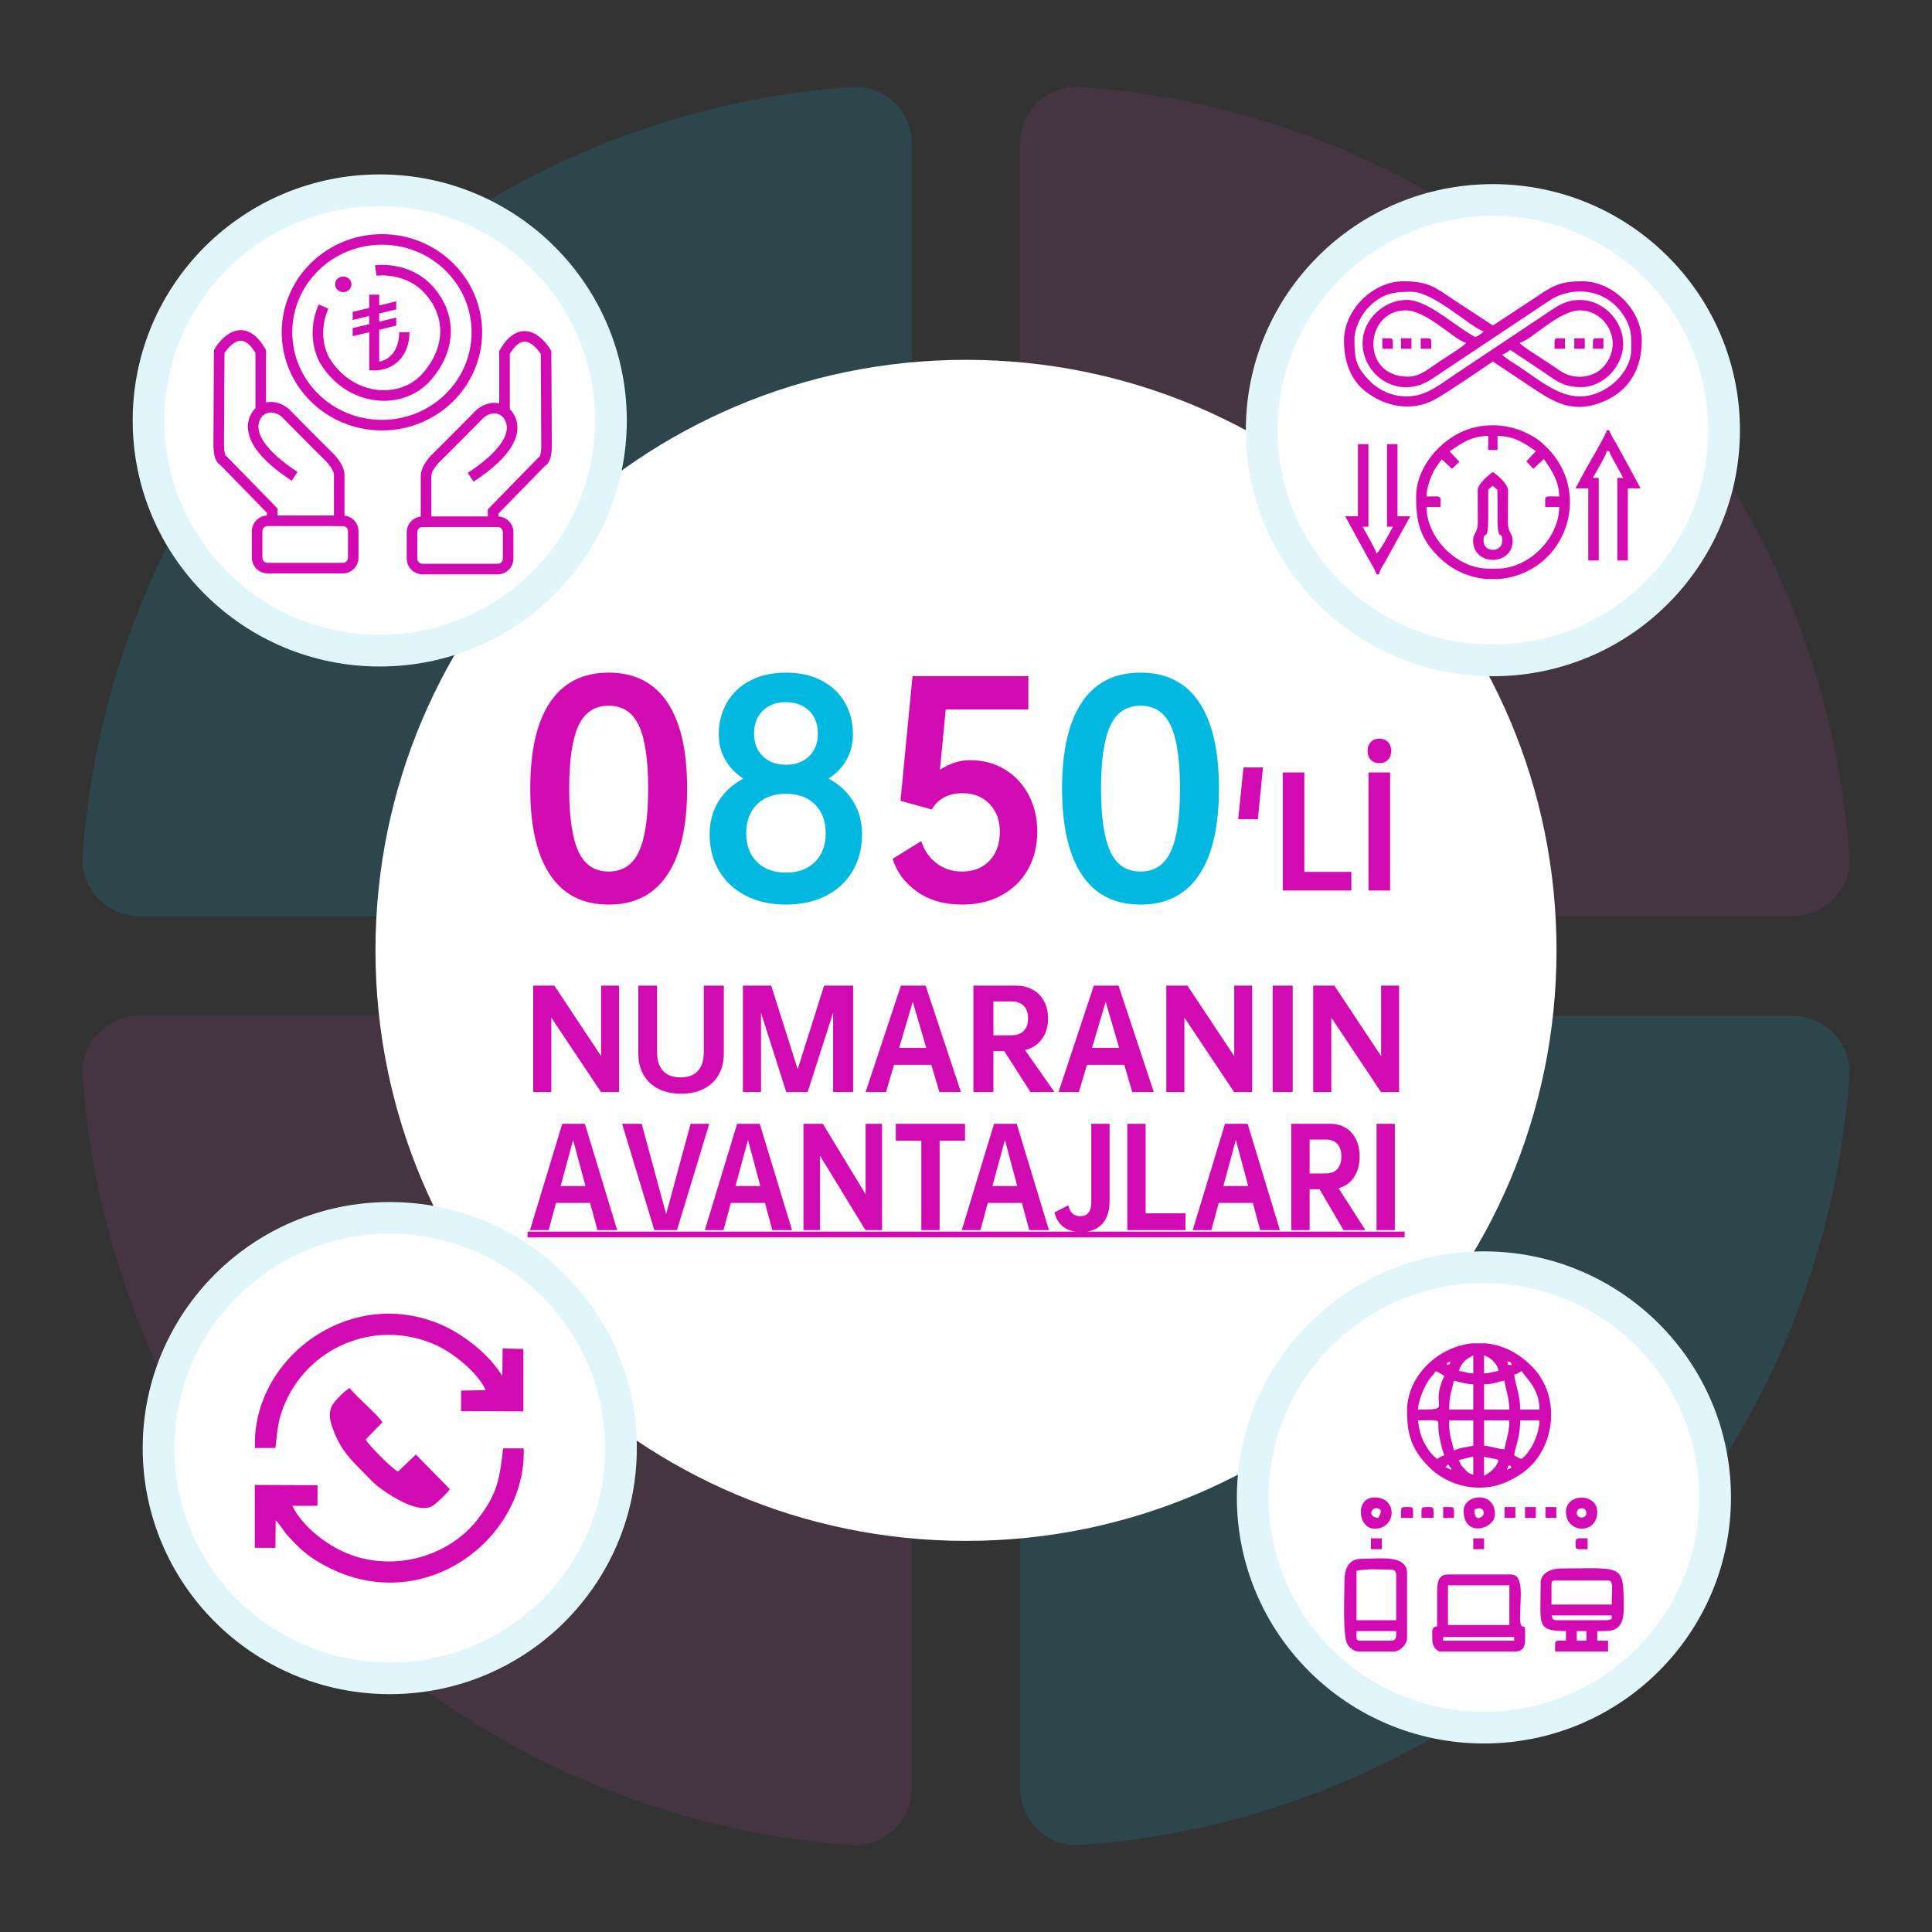 <?xml version="1.0" encoding="UTF-8"?>
<!DOCTYPE svg PUBLIC "-//W3C//DTD SVG 1.1//EN" "http://www.w3.org/Graphics/SVG/1.1/DTD/svg11.dtd">
<!-- Creator: CorelDRAW 2019 (64-Bit) -->
<svg xmlns="http://www.w3.org/2000/svg" xml:space="preserve" width="91.44mm" height="91.44mm" version="1.1" style="shape-rendering:geometricPrecision; text-rendering:geometricPrecision; image-rendering:optimizeQuality; fill-rule:evenodd; clip-rule:evenodd"
viewBox="0 0 9143.98 9143.98"
 xmlns:xlink="http://www.w3.org/1999/xlink">
 <rect x="0" y="0" width="9143.98" height="9143.98" fill="#333333" stroke="none"/>
 <defs>
  <style type="text/css">
   <![CDATA[
    .str2 {stroke:#D10AB1;stroke-width:50;stroke-miterlimit:22.926}
    .str1 {stroke:#D10AB1;stroke-width:50;stroke-miterlimit:22.926}
    .str0 {stroke:#E0F6FB;stroke-width:150;stroke-miterlimit:22.926}
    .fil7 {fill:none}
    .fil6 {fill:#FEFEFE}
    .fil8 {fill:#D10AB1}
    .fil2 {fill:#FEFEFE;fill-rule:nonzero}
    .fil4 {fill:#00B8E0;fill-rule:nonzero}
    .fil3 {fill:#D10AB1;fill-rule:nonzero}
    .fil1 {fill:#B24591;fill-opacity:0.141}
    .fil0 {fill:#00B8E0;fill-opacity:0.141}
    .fil5 {fill:#FEFEFE}
   ]]>
  </style>
 </defs>
 <g id="Layer_x0020_1">
  <g id="_3137464094608">
   <path class="fil0" d="M4047.47 4335.88l-3388.03 0c-155.16,0 -279.55,-131.65 -268.39,-286.38 139.86,-1944.85 1693.23,-3498.22 3638.07,-3638.12 154.78,-11.12 286.42,113.17 286.42,268.43l0 3387.99c0,148.05 -120.03,268.08 -268.07,268.08z"/>
   <path class="fil1" d="M4828.36 4067.8l0 -3387.99c0,-155.26 131.65,-279.55 286.42,-268.43 1944.85,139.9 3498.25,1693.27 3638.15,3638.12 11.12,154.73 -113.3,286.38 -268.43,286.38l-3388.06 0c-148.04,0 -268.08,-120.03 -268.08,-268.08z"/>
   <path class="fil0" d="M5096.44 4808.09l3388.06 0c155.13,0 279.55,131.65 268.43,286.38 -139.9,1944.85 -1693.3,3498.22 -3638.15,3638.12 -154.77,11.11 -286.42,-113.28 -286.42,-268.44l0 -3387.99c0,-148 120.04,-268.07 268.08,-268.07z"/>
   <path class="fil1" d="M4315.54 5076.16l0 3387.99c0,155.16 -131.64,279.55 -286.42,268.44 -1944.84,-139.9 -3498.21,-1693.27 -3638.07,-3638.12 -11.16,-154.73 113.23,-286.38 268.39,-286.38l3388.03 0c148.04,0 268.07,120.07 268.07,268.07z"/>
   <path class="fil2" d="M7366.9 4497.91c0,1543.63 -1251.33,2794.93 -2794.93,2794.93 -1543.59,0 -2794.93,-1251.3 -2794.93,-2794.93 0,-1543.6 1251.34,-2794.93 2794.93,-2794.93 1543.6,0 2794.93,1251.33 2794.93,2794.93z"/>
   <g>
    <path class="fil3" d="M2880.87 4281.34c-122.1,0 -214.5,-46.81 -277.2,-140.43 -62.71,-93.62 -94.06,-229.77 -94.06,-408.45 0,-179.54 31.35,-315.91 94.06,-409.1 62.7,-93.19 155.1,-139.78 277.2,-139.78 122.1,0 214.5,46.59 277.2,139.78 62.7,93.19 94.05,229.56 94.05,409.1 0,178.68 -31.35,314.83 -94.05,408.45 -62.7,93.62 -155.1,140.43 -277.2,140.43zm0 -156.46c66,0 113.64,-31.42 142.93,-94.26 29.29,-62.84 43.93,-162.22 43.93,-298.16 0,-135.94 -14.64,-235.33 -43.93,-298.17 -29.29,-62.84 -76.93,-94.26 -142.93,-94.26 -66,0 -113.65,31.42 -142.94,94.26 -29.28,62.84 -43.92,162.23 -43.92,298.17 0,135.94 14.64,235.32 43.92,298.16 29.29,62.84 76.94,94.26 142.94,94.26zm2028.29 -188.52c0,67.55 -14.86,127.39 -44.56,179.54 -29.69,52.16 -71.36,92.77 -124.98,121.84 -53.62,29.06 -115.5,43.6 -185.63,43.6 -84.98,0 -156.34,-20.52 -214.09,-61.56 -57.75,-41.04 -96.11,-92.76 -115.09,-155.17l134.89 -83.36c15.68,45.31 40.43,80.58 74.25,105.8 33.83,25.22 73.84,37.83 120.04,37.83 53.63,0 96.74,-17.1 129.32,-51.3 32.59,-34.19 48.88,-79.93 48.88,-137.22 0,-53.86 -16.29,-97.67 -48.88,-131.44 -32.58,-33.77 -74.87,-50.66 -126.84,-50.66 -36.31,0 -66.62,7.05 -90.96,21.16 -24.34,14.11 -42.69,32.7 -55.07,55.79l-148.5 -41.04 56.92 -589.92 548.22 0 0 157.74 -391.05 0 -27.23 284.7c47.85,-29.93 94.88,-44.89 141.07,-44.89 62.71,0 118.19,14.75 166.45,44.25 48.27,29.49 85.81,69.89 112.62,121.19 26.81,51.29 40.22,109 40.22,173.12zm1068.36 -304.07l-24.07 244.7 -93.02 0 24.72 -244.7 92.37 0zm418.28 494.12l0 88.31 -324.6 0 0 -558.84 102.12 0 0 470.53 222.48 0zm132.7 -630.29c16.92,0 30.46,5.28 40.65,15.84 10.19,10.56 15.29,24.6 15.29,42.13 0,17.53 -5.1,31.57 -15.29,42.13 -10.19,10.56 -23.73,15.84 -40.65,15.84 -16.92,0 -30.46,-5.28 -40.66,-15.84 -10.19,-10.56 -15.28,-24.6 -15.28,-42.13 0,-17.53 5.09,-31.57 15.28,-42.13 10.2,-10.56 23.74,-15.84 40.66,-15.84zm50.74 159.76l0 558.84 -102.13 0 0 -558.84 102.13 0z"/>
    <path class="fil4" d="M4080.02 3949.19c0,64.98 -14.85,122.68 -44.55,173.13 -29.69,50.44 -71.78,89.55 -126.22,117.34 -54.45,27.79 -117.57,41.68 -189.35,41.68 -71.77,0 -134.88,-13.89 -189.34,-41.68 -54.44,-27.79 -96.73,-66.9 -126.84,-117.34 -30.11,-50.45 -45.17,-108.15 -45.17,-173.13 0,-58.99 14.03,-111.14 42.08,-156.46 28.05,-45.31 67.24,-81.22 117.56,-107.72 -37.13,-23.94 -65.79,-53.86 -86.01,-89.77 -20.21,-35.91 -30.31,-75.67 -30.31,-119.27 0,-56.42 12.98,-106.87 38.98,-151.32 25.99,-44.46 62.91,-79.09 110.75,-103.88 47.85,-24.79 103.96,-37.19 168.3,-37.19 64.36,0 120.46,12.4 168.3,37.19 47.86,24.79 84.57,59.42 110.14,103.88 25.58,44.45 38.37,94.9 38.37,151.32 0,43.6 -9.9,83.36 -29.7,119.27 -19.8,35.91 -48.27,65.83 -85.39,89.77 49.5,26.5 88.28,62.41 116.33,107.72 28.05,45.32 42.07,97.47 42.07,156.46zm-511.09 -477.06c0,44.45 13.82,80.15 41.46,107.08 27.63,26.93 64.14,40.39 109.51,40.39 45.38,0 81.89,-13.46 109.53,-40.39 27.63,-26.93 41.45,-62.63 41.45,-107.08 0,-45.32 -13.82,-81.44 -41.45,-108.37 -27.64,-26.93 -64.15,-40.4 -109.53,-40.4 -45.37,0 -81.88,13.47 -109.51,40.4 -27.64,26.93 -41.46,63.05 -41.46,108.37zm339.07 471.93c0,-57.28 -16.9,-102.81 -50.73,-136.58 -33.83,-33.77 -79.61,-50.66 -137.37,-50.66 -57.74,0 -103.53,16.89 -137.36,50.66 -33.83,33.77 -50.74,79.3 -50.74,136.58 0,56.43 16.91,101.53 50.74,135.3 33.83,33.77 79.62,50.65 137.36,50.65 57.76,0 103.54,-16.88 137.37,-50.65 33.83,-33.77 50.73,-78.87 50.73,-135.3zm1489.97 337.28c-122.09,0 -214.49,-46.81 -277.2,-140.43 -62.7,-93.62 -94.05,-229.77 -94.05,-408.45 0,-179.54 31.35,-315.91 94.05,-409.1 62.71,-93.19 155.11,-139.78 277.2,-139.78 122.11,0 214.51,46.59 277.21,139.78 62.7,93.19 94.05,229.56 94.05,409.1 0,178.68 -31.35,314.83 -94.05,408.45 -62.7,93.62 -155.1,140.43 -277.21,140.43zm0 -156.46c66.01,0 113.65,-31.42 142.94,-94.26 29.29,-62.84 43.93,-162.22 43.93,-298.16 0,-135.94 -14.64,-235.33 -43.93,-298.17 -29.29,-62.84 -76.93,-94.26 -142.94,-94.26 -65.99,0 -113.64,31.42 -142.93,94.26 -29.29,62.84 -43.92,162.23 -43.92,298.17 0,135.94 14.63,235.32 43.92,298.16 29.29,62.84 76.94,94.26 142.93,94.26z"/>
   </g>
   <path class="fil3" d="M2930.07 4664.97l0 503.52 -85.63 0 -235.17 -352.28 0 352.28 -85.63 0 0 -503.52 100.09 0 221.31 333.45 0 -333.45 85.03 0zm293.67 511.42c-41.41,0 -77.29,-7.7 -107.64,-23.08 -30.35,-15.39 -53.77,-37.36 -70.25,-65.9 -16.48,-28.55 -24.72,-62.26 -24.72,-101.13l0 -321.31 88.64 0 0 314.02c0,39.28 9.55,69.14 28.64,89.59 19.1,20.44 46.53,30.67 82.31,30.67 35.78,0 63.12,-10.23 82.01,-30.67 18.89,-20.45 28.34,-50.31 28.34,-89.59l0 -314.02 94.68 0 0 321.31c0,38.87 -8.24,72.58 -24.72,101.13 -16.49,28.54 -39.9,50.51 -70.25,65.9 -30.36,15.38 -66.04,23.08 -107.04,23.08zm814.07 -7.9l-94.68 0 0 -375.36 -120.59 375.36 -101.31 0 -119.4 -374.75 0 374.75 -85.63 0 0 -503.52 133.88 0 125.42 395.41 124.82 -395.41 137.49 0 0 503.52zm370.25 -128.76l-176.68 0 -37.99 128.76 -96.49 0 167.04 -503.52 116.99 0 167.04 503.52 -101.92 0 -37.99 -128.76zm-24.12 -80.18l-63.91 -218.05 -64.53 218.05 128.44 0zm369.04 15.19l-51.25 0 0 193.75 -94.67 0 0 -503.52 200.81 0c30.55,0 57.28,6.38 80.2,19.13 22.91,12.76 40.7,30.88 53.36,54.37 12.67,23.48 18.99,50.61 18.99,81.38 0,38.88 -9.75,71.57 -29.24,98.1 -19.5,26.52 -46.13,43.83 -79.9,51.93l139.29 198.61 -113.37 0 -124.22 -193.75zm-51.25 -74.71l84.42 0c25.33,0 44.93,-6.89 58.8,-20.65 13.87,-13.77 20.8,-33.61 20.8,-59.53 0,-25.91 -6.93,-45.75 -20.8,-59.52 -13.87,-13.77 -33.47,-20.65 -58.8,-20.65l-84.42 0 0 160.35zm619.29 139.7l-176.68 0 -37.98 128.76 -96.5 0 167.05 -503.52 116.98 0 167.04 503.52 -101.91 0 -38 -128.76zm-24.11 -80.18l-63.92 -218.05 -64.52 218.05 128.44 0zm629.54 -294.58l0 503.52 -85.63 0 -235.17 -352.28 0 352.28 -85.63 0 0 -503.52 100.1 0 221.31 333.45 0 -333.45 85.02 0zm191.76 0l0 503.52 -94.67 0 0 -503.52 94.67 0zm503.52 0l0 503.52 -85.63 0 -235.17 -352.28 0 352.28 -85.63 0 0 -503.52 100.1 0 221.3 333.45 0 -333.45 85.03 0z"/>
   <path class="fil3" d="M2793.05 5693.51l-161.66 0 -34.76 128.76 -88.29 0 152.84 -503.52 107.04 0 152.84 503.52 -93.25 0 -34.76 -128.76zm-22.07 -80.18l-58.48 -218.05 -59.04 218.05 117.52 0zm585.95 -294.58l-152.83 503.52 -107.04 0 -152.84 -503.52 92.69 0 115.87 427.6 115.87 -427.6 88.28 0zm263.73 374.76l-161.66 0 -34.75 128.76 -88.29 0 152.84 -503.52 107.03 0 152.84 503.52 -93.25 0 -34.76 -128.76zm-22.06 -80.18l-58.49 -218.05 -59.03 218.05 117.52 0zm576.01 -294.58l0 503.52 -78.35 0 -215.17 -352.28 0 352.28 -78.35 0 0 -503.52 91.58 0 202.5 333.45 0 -333.45 77.79 0zm392.85 80.18l-120.28 0 0 423.34 -86.63 0 0 -423.34 -120.83 0 0 -80.18 327.74 0 0 80.18zm269.24 294.58l-161.66 0 -34.76 128.76 -88.28 0 152.83 -503.52 107.04 0 152.84 503.52 -93.25 0 -34.76 -128.76zm-22.07 -80.18l-58.48 -218.05 -59.04 218.05 117.52 0zm304.01 217.44c-36.78,0 -65.65,-8.3 -86.62,-24.9 -20.97,-16.6 -34.76,-39.07 -41.39,-67.42l65.66 -34.01c7.72,34.42 26.12,51.63 55.18,51.63 18.02,0 31.45,-5.47 40.28,-16.4 8.82,-10.94 13.23,-26.53 13.23,-46.77l0 -374.15 86.63 0 0 366.86c0,46.16 -11.67,81.89 -35.04,107.2 -23.35,25.31 -56,37.96 -97.93,37.96zm492.16 -88.07l0 79.57 -275.32 0 0 -503.52 86.63 0 0 423.95 188.69 0zm318.9 -49.19l-161.66 0 -34.75 128.76 -88.29 0 152.84 -503.52 107.03 0 152.84 503.52 -93.25 0 -34.76 -128.76zm-22.06 -80.18l-58.49 -218.05 -59.03 218.05 117.52 0zm337.66 15.19l-46.9 0 0 193.75 -86.62 0 0 -503.52 183.73 0c27.95,0 52.42,6.38 73.38,19.13 20.97,12.76 37.25,30.88 48.83,54.37 11.59,23.48 17.38,50.61 17.38,81.38 0,38.88 -8.92,71.57 -26.76,98.1 -17.84,26.52 -42.21,43.83 -73.1,51.93l127.45 198.61 -103.73 0 -113.66 -193.75zm-46.9 -74.71l77.25 0c23.17,0 41.1,-6.89 53.79,-20.65 12.69,-13.77 19.03,-33.61 19.03,-59.53 0,-25.91 -6.34,-45.75 -19.03,-59.52 -12.69,-13.77 -30.62,-20.65 -53.79,-20.65l-77.25 0 0 160.35zm403.32 -235.06l0 503.52 -86.62 0 0 -503.52 86.62 0zm-4104.96 510.15l4151.31 0 0 27.61 -4151.31 0 0 -27.61z"/>
   <path class="fil5 str0" d="M1797.31 900.45c604.36,0 1094.3,487.81 1094.3,1089.55 0,601.74 -489.94,1089.55 -1094.3,1089.55 -604.37,0 -1094.31,-487.81 -1094.31,-1089.55 0,-601.74 489.94,-1089.55 1094.31,-1089.55z"/>
   <g>
    <path class="fil6 str1" d="M1266.38 2464.76l356.07 0c27.22,0 49.49,22.27 49.49,49.49l0 125.26c0,27.22 -22.27,49.49 -49.49,49.49l-356.07 0c-27.22,0 -49.49,-22.27 -49.49,-49.49l0 -125.26c0,-27.22 22.27,-49.49 49.49,-49.49z"/>
    <path class="fil7 str1" d="M1288.11 2486.05l0 -69.55 -230.81 -236.53c0,0 -22.12,-2.44 -22.12,-75.28 0,-72.84 2.41,-441.12 2.41,-441.12 0,0 97.8,-170.8 196.41,0l0 279.07c0,0 -148.97,108.87 160.38,311.84"/>
    <path class="fil7 str1" d="M1605.53 2488.55l0 -240.62c0,0 3.27,-36 -52.38,-90.02 -55.65,-54.01 -201.33,-202.15 -201.33,-202.15 0,0 -56.4,-54.07 -117.82,-13.12"/>
    <path class="fil6 str1" d="M1807.63 1133.26c248.14,0 449.29,196.76 449.29,439.48 0,242.73 -201.15,439.49 -449.29,439.49 -248.15,0 -449.31,-196.76 -449.31,-439.49 0,-242.72 201.16,-439.48 449.31,-439.48z"/>
    <path class="fil3" d="M1747.56 1751.72l0 -179.39 -78.34 18.76 0 -38.18 78.34 -18.76 0 -38.67 -78.34 18.76 0 -38.18 78.34 -18.76 0 -62.55 47.1 0 0 51.15 80.81 -19.91 0 38.17 -80.81 19.92 0 38.67 80.81 -19.92 0 38.18 -80.81 19.92 0 150.64c15.45,-2.89 29.08,-8.44 40.82,-16.61 11.73,-8.1 21.65,-18.34 29.59,-30.58 8.01,-12.31 14.04,-26.28 18.09,-41.9 4.13,-15.62 6.2,-32.3 6.2,-50.24l48.59 0c0,27.52 -4.13,52.39 -12.32,74.62 -8.26,22.23 -19.83,41.24 -34.7,57.02 -14.8,15.7 -32.47,27.93 -53.05,36.44 -20.5,8.6 -42.89,12.9 -67.35,12.9 -7.85,0 -15.54,-0.5 -22.97,-1.5z"/>
    <path class="fil6 str2" d="M2355.54 2469.16l-356.07 0c-27.22,0 -49.49,22.27 -49.49,49.49l0 125.26c0,27.22 22.27,49.49 49.49,49.49l356.07 0c27.22,0 49.49,-22.27 49.49,-49.49l0 -125.26c0,-27.22 -22.27,-49.49 -49.49,-49.49z"/>
    <path class="fil7 str1" d="M2333.81 2490.45l0 -69.56 230.81 -236.52c0,0 22.12,-2.45 22.12,-75.29 0,-72.84 -2.41,-441.12 -2.41,-441.12 0,0 -97.8,-170.8 -196.41,0l0 279.07c0,0 148.97,108.87 -160.38,311.84"/>
    <path class="fil7 str1" d="M2016.39 2492.94l0 -240.61c0,0 -3.27,-36.01 52.38,-90.02 55.65,-54.02 201.33,-202.15 201.33,-202.15 0,0 56.4,-54.08 117.82,-13.13"/>
    <path class="fil8" d="M1624.69 1308.7c21.42,0 38.79,16.54 38.79,36.94 0,20.4 -17.37,36.94 -38.79,36.94 -21.42,0 -38.79,-16.54 -38.79,-36.94 0,-20.4 17.37,-36.94 38.79,-36.94z"/>
    <path class="fil7 str1" d="M1778.38 1280.28c0,0 148.69,-21.83 251.46,92.26 102.77,114.08 110.27,271.46 -9.28,409.65 -119.55,138.19 -362.71,119.02 -481.74,-72.72 0,0 -71.77,-110.72 -7.48,-258.74"/>
   </g>
   <path class="fil5 str0" d="M1844.7 5764.16c604.37,0 1094.31,487.81 1094.31,1089.55 0,601.74 -489.94,1089.55 -1094.31,1089.55 -604.37,0 -1094.3,-487.81 -1094.3,-1089.55 0,-601.74 489.93,-1089.55 1094.3,-1089.55z"/>
   <path class="fil5 str0" d="M7023.22 5997.62c604.36,0 1094.3,487.81 1094.3,1089.55 0,601.74 -489.94,1089.55 -1094.3,1089.55 -604.37,0 -1094.31,-487.81 -1094.31,-1089.55 0,-601.74 489.94,-1089.55 1094.31,-1089.55z"/>
   <path class="fil5 str0" d="M7065.65 946.45c604.37,0 1094.31,487.81 1094.31,1089.55 0,601.74 -489.94,1089.55 -1094.31,1089.55 -604.36,0 -1094.3,-487.81 -1094.3,-1089.55 0,-601.74 489.94,-1089.55 1094.3,-1089.55z"/>
   <g>
    <path class="fil8" d="M7192.29 1623.09c57.96,-15.47 186.36,-154.15 286.29,-154.15 120.49,0 209.2,149.36 114.13,262.78 -48.76,58.17 -141.89,67.76 -204.53,25.81 -24.14,-16.16 -41.8,-28.03 -65.97,-44.14 -25.35,-16.9 -118.12,-74.18 -129.92,-90.3zm-528.54 159.66c-226.75,0 -205.69,-313.81 -11.01,-313.81 99.92,0 228.33,138.68 286.29,154.15 -11.68,15.95 -103.41,72.61 -126.63,88.09 -51.76,34.51 -91.77,71.57 -148.65,71.57zm-214.71 -159.66c0,155.05 172.47,275.48 329.25,169.59 32.13,-21.7 59.6,-39.77 92.47,-61.68l462.38 -308.4c74.24,-49.07 174.45,-57.74 253.83,-18.01 46.13,23.09 83.85,61.27 108.22,106.49 27.56,51.16 25.63,85.65 25.63,139.54 0,118.07 -124.4,225.73 -242.24,225.73 -103.7,0 -194.87,-78.53 -285.2,-138.74 -19.38,-12.92 -73.16,-45.11 -83.68,-59.46 16.85,-4.5 25.76,-13.47 38.54,-22.02 49.48,33.13 99.1,66.06 148.65,99.1 63.13,42.08 96.35,77.07 187.19,77.07 104.24,0 198.2,-99.37 198.2,-203.7 0,-151.33 -171.44,-273.98 -324.9,-170.75l-478.91 319.4c-64.32,42.88 -130.24,99.1 -220.22,99.1 -70.4,0 -133.04,-31.24 -169.41,-67.33 -71.31,-70.75 -78.34,-108.22 -78.34,-202.45 0,-59.67 36.62,-121.73 67.28,-152.94 65.06,-66.22 121.99,-72.78 202.49,-72.78 106.29,0 284.03,171.88 341.34,187.19 -9.54,13.02 -23.81,19.73 -38.53,27.52 -97.74,-51.71 -224.92,-176.17 -324.83,-176.17 -110.66,0 -209.21,95.03 -209.21,203.7zm-88.09 -11.01c0,96.75 30.33,183.05 98.23,237.61 91.92,73.88 220.4,102.84 333.58,40.04 64.79,-35.94 207.78,-134.94 272.9,-178.55 61.88,41.44 121.47,80.99 184.98,123.33 106.21,70.81 197.07,126.16 339.73,65.55 120.96,-51.4 180,-155.34 180,-287.98 0,-144.88 -135.9,-280.78 -280.78,-280.78 -119.21,0 -148.4,27.35 -244.46,91.38l-179.47 117.83 -179.48 -117.83c-96.05,-64.03 -125.25,-91.38 -244.45,-91.38 -144.81,0 -280.78,136.24 -280.78,280.78z"/>
    <path class="fil8" d="M6860.78 2136.25c55.33,-37.41 101.95,-72.71 182.86,-72.71l0 66.06 44.04 0 0 -66.06c80.91,0 127.52,35.3 181.68,71.57l-45.21 48.4 32.93 35.45 49.68 -46.48c35.07,50.36 72.72,104.56 72.72,177.34 -75.64,0 -66.07,-9 -66.07,49.55l66.07 0c0,147.45 -144.36,291.8 -291.8,291.8l-44.04 0c-147.45,0 -291.8,-144.35 -291.8,-291.8l66.07 0c0,-58.55 9.57,-49.55 -66.07,-49.55 0,-35.14 12.41,-71.1 23.47,-97.65 14.74,-35.36 29.67,-50.99 48.1,-78.52l48.41 45.21 35.45 -32.93 -46.49 -49.68zm228.92 604.47l-49.35 0c-83.32,-5.64 -165.99,-39.85 -232.1,-105.96 -87.54,-87.54 -105.96,-163.18 -105.96,-284.94 0,-123.12 93.3,-245.33 205.47,-301.04 98.68,-49.02 221.02,-47.42 319.46,1.84 45.47,22.76 62.1,35.62 95.83,69.34 112.32,112.33 139.33,279.14 67.5,422.62 -60.24,120.31 -177.81,189.94 -300.85,198.14z"/>
    <path class="fil8" d="M7456.55 2311.28l60.56 0 0 341.35 49.55 0 0 -390.89 -27.52 0c14.36,-27.15 60.75,-103.83 66.06,-126.63l11.01 0c3.53,15.14 22.17,45.91 31.28,62.31 12.91,23.23 22.71,41.5 34.79,64.32l-27.53 0 0 390.89 49.55 0 0 -341.35 60.56 0 -110.36 -203.45c-9.04,-15.64 -33.7,-54.64 -38.29,-71.82l-11.01 0c-6.09,26.12 -91,166.6 -110.14,203.67 -12.69,24.57 -25.35,46.74 -38.51,71.6z"/>
    <path class="fil8" d="M6427.02 2443.42l-60.56 0 111.17 202.64c8.87,14.61 34.1,58.18 37.47,72.63l11.01 0c6.32,-27.11 22.37,-45.04 34.89,-69.72l113.77 -205.55 -60.57 0 0 -341.35 -49.55 0 0 390.9 27.53 0c-14.47,27.35 -60.34,115.42 -77.08,126.63 -4.85,-20.85 -52.62,-101.23 -66.06,-126.63l27.53 0 0 -390.9 -49.55 0 0 341.35z"/>
    <path class="fil8" d="M7021.61 2559.04c0,-56.76 22.22,19.04 22.03,-110.11 -0.07,-44.05 0,-88.1 0,-132.14l21.17 -17.46 22.02 18.4c0.85,43.1 0.91,87.15 0.85,131.2 -0.2,129.15 22.02,53.35 22.02,110.11 0,14.28 -4.17,24.33 -12.3,31.73 -24.79,22.55 -75.79,12.74 -75.79,-31.73zm-49.54 0c0,121.23 187.18,121.23 187.18,0 0,-34.71 -21.41,-38.52 -22.35,-82.26l0.75 -154.9c-1.77,-32.77 -47.12,-71.02 -71.99,-87.67 -21.16,14.17 -68.82,54.82 -71.75,82.41l0.5 160.16c-0.93,43.74 -22.34,47.55 -22.34,82.26z"/>
    <polygon class="fil8" points="7451.05,1650.62 7500.6,1650.62 7500.6,1601.07 7451.05,1601.07 "/>
    <polygon class="fil8" points="6630.72,1650.62 6680.27,1650.62 6680.27,1601.07 6630.72,1601.07 "/>
    <path class="fil8" d="M6724.31 1650.62l49.56 0 0 -33.03c0,-12.69 -3.84,-16.52 -16.52,-16.52l-33.04 0 0 49.55z"/>
    <path class="fil8" d="M7539.14 1617.59l0 33.03 49.55 0 0 -49.55 -33.04 0c-12.68,0 -16.51,3.83 -16.51,16.52z"/>
    <path class="fil8" d="M7357.45 1617.59l0 33.03 49.55 0 0 -49.55 -33.03 0c-12.69,0 -16.52,3.83 -16.52,16.52z"/>
    <path class="fil8" d="M6542.63 1650.62l49.55 0 0 -33.03c0,-12.69 -3.83,-16.52 -16.51,-16.52l-33.04 0 0 49.55z"/>
   </g>
   <g>
    <path class="fil8" d="M1206.5 6853.32l97.15 -0.23c9.35,-77.99 9.58,-119.26 35.86,-188.56 107.9,-284.58 432.84,-428.37 722.9,-298.87 83.59,37.33 201.73,133.54 236.37,214l-116.15 1.87 -0.63 97.42 294.8 0.98 0.01 -295.44 -97.83 -2.26 -1.71 130.59c-56.35,-96.1 -175.82,-192.44 -281.96,-240 -433.67,-194.35 -903.84,152.63 -888.81,580.5z"/>
    <path class="fil8" d="M1383.78 7127l118.68 -0.2 0.59 -97.57 -297.18 -1.19 -0.06 297.71 97.67 -0.2 1.33 -129.9c21.57,20.88 38.83,53.48 57.92,73.69 48.49,51.37 74.87,80.7 138.75,119.82 476.44,291.73 993.44,-96.65 977.01,-534.2l-97.2 0.11c-16.99,143.81 -25,209.72 -117.05,331.19 -142.31,187.79 -417.98,260.08 -641.85,156.73 -95.81,-44.23 -198.27,-130.21 -238.61,-215.99z"/>
    <path class="fil8" d="M2129.1 7048.13l-160.93 -163.9 -84.47 80.68c-31.88,-16.82 -134.96,-121.61 -153.6,-151.54l79.65 -82.12c-20.21,-34.76 -122.89,-119.23 -154.24,-161.36 -20.75,7.8 -74.08,63.44 -84,82.8 -21.91,42.76 -5.08,86.59 11.12,128.08 32.67,83.65 83.3,134.4 141.32,191.92 31.39,31.13 43.01,47.75 86.12,78.08 50.22,35.33 167.56,111.34 233.26,78.72 18.47,-9.17 74.65,-63.64 85.77,-81.36z"/>
   </g>
   <g>
    <path class="fil8" d="M6841.74 6944.73c18.2,-24.84 9.37,-8.31 28.49,5.7l-4.75 6.64c-1.9,0.01 -3.42,-4.69 -3.94,-3.65 -0.7,1.39 -0.86,-4.16 -19.8,-8.69zm126.91 -586.87l63.48 0c74.39,7.29 150.5,40.87 218.54,109.57 134.06,135.38 110.35,362.16 -11.33,476.06 -30.25,28.32 -64.7,49.76 -103.14,67.79 -128.03,60.01 -280.84,24.86 -372.85,-67.92 -80.88,-81.56 -103.94,-151.43 -103.94,-266.42 0,-161.04 142.64,-302.76 309.24,-319.08zm163.68 598.27c3.13,-11.76 8.34,-27.1 17.64,-17.8 10.13,10.13 -6.78,11.28 -17.64,17.8zm-108.26 28.48l0 -91.16c18.85,9.05 46.14,6.42 68.37,17.09 -8.01,34.4 -40.29,59.21 -68.37,74.07zm-119.65 -74.07l68.37 -17.09 0 85.47c-23.32,-5.44 -26.31,-10.91 -41.55,-26.83 -23.75,-24.81 -16.66,-22.2 -26.82,-41.55zm-45.58 -165.23l0 -22.79 113.95 0 0 119.65c-32.39,7.55 -63.84,9.68 -91.16,22.79 -8.61,-36.92 -22.79,-75.47 -22.79,-119.65zm341.86 159.53c-14.76,-3.94 -20.65,-9.92 -34.19,-17.09 2.99,-35.89 28.49,-83.17 28.49,-165.23l91.16 0c0,64.23 -42.64,153.65 -85.46,182.32zm-79.77 -45.58c-30.18,-0.67 -64.14,-14.37 -96.86,-17.09l0 -119.65 119.65 0c0,65 -20.06,103.98 -22.79,136.74zm-410.24 -136.74c114.94,0 94.41,-9.33 97.46,44.98 1.66,29.48 17.71,99.02 27.89,120.25 -14.76,3.94 -20.64,9.93 -34.18,17.09 -24.48,-16.38 -45.67,-47.52 -60.9,-75.84 -16.23,-30.16 -25.28,-67.58 -30.27,-106.48zm313.38 -170.93c22.6,0 32.69,-1.77 50.98,-6 18.19,-4.23 26.05,-9.45 45.88,-11.1 0.6,26.98 22.79,81.01 22.79,136.75l-119.65 0 0 -119.65zm-142.44 -17.1c27.21,6.34 58.7,17.1 91.16,17.1l0 119.65 -113.95 0c0,-65.57 11.23,-87.15 22.79,-136.75zm284.88 -28.49c17.42,-4.06 21.9,-8.86 34.19,-17.09 21.16,31.6 85.46,83.63 85.46,182.33l-91.16 0c0,-69.89 -21.22,-108.56 -28.49,-165.24zm-455.82 165.24c3.84,-46.16 29.64,-109.79 55.21,-144.22 11.12,-14.96 21.53,-25.07 30.26,-38.11 15.12,8 24.77,14.79 39.88,22.79 -74.1,154.44 47.87,159.54 -125.35,159.54zm313.38 -170.93l0 -85.47c28.01,7.48 65.67,41.6 68.37,74.07 -24.32,2.02 -42.34,10.82 -68.37,11.4zm-51.28 -85.47l0 85.47c-26.03,-0.58 -44.06,-9.38 -68.37,-11.4 3.79,-16.28 13.85,-32.67 24.27,-44.1 11.81,-12.96 29,-21.98 44.1,-29.97zm-125.35 45.58c6.75,-18.64 -7.39,-4.14 17.09,-17.09 -6.57,24.6 2.74,8.1 -17.09,17.09zm284.89 -17.09c23.08,5.38 17.15,1.52 22.79,17.09 -27.19,-2.97 -9.62,7.81 -22.79,-17.09z"/>
    <path class="fil8" d="M7462.79 7719.62l45.59 0 0 45.58 -45.59 0 0 -45.58zm-119.65 -74.07l284.89 0 0 17.09c-12.78,2.98 -13.1,5.7 -28.49,5.7l-233.61 0c-21.5,0 -18.4,-14.44 -22.79,-22.79zm0 -148.14c0,-13.13 3.97,-17.09 17.1,-17.09l250.7 0c27.66,0 17.09,41.5 17.09,113.95l-284.89 0 0 -96.86zm-51.28 -5.7c0,198.93 -23.51,227.91 119.65,227.91l0 45.58c-58.27,0 -51.27,-6.99 -51.27,51.28l250.7 0 0 -51.28 -51.29 0 0 -45.58c64.19,0 125.35,9.25 125.35,-108.26 0,-213.98 -3.38,-188.02 -296.28,-188.02 -46.27,0 -96.86,20.35 -96.86,68.37z"/>
    <path class="fil8" d="M6830.35 7748.11l336.16 0 0 17.09 -336.16 0 0 -17.09zm22.79 -245l290.58 0 0 188.02 -290.58 0 0 -188.02zm-51.28 193.72c-28.8,7.69 -22.79,13.86 -22.79,68.37 0,23.5 19.15,51.28 39.88,51.28l353.26 0c56.09,0 45.58,-58.68 45.58,-102.56 0,-33.33 -23.34,8.97 -23.24,-56.52 0.15,-101.15 20.78,-205.57 -45.13,-205.57l-296.28 0c-50.33,0 -51.62,45.04 -51.32,96.82 0.29,49.37 0.04,98.81 0.04,148.18z"/>
    <path class="fil8" d="M6585.34 7765.2l-148.14 0c-21.57,0 -17.09,-13.31 -17.09,-45.58l188.03 0c0,17.92 4.15,45.58 -22.8,45.58zm-165.23 -330.47c50.51,-11.77 112.43,-5.69 165.23,-5.69 13.34,0 22.8,9.45 22.8,22.79l0 216.51 -188.03 0 0 -233.61zm-56.98 51.28c0,59.27 -8.72,254.33 13.33,294.35 9.55,17.34 30.52,36.12 55.05,36.12l165.23 0c28.97,0 62.67,-33.71 62.67,-62.67l0 -307.68c0,-90.21 -130.77,-68.37 -216.51,-68.37 -60.64,0 -79.77,46.99 -79.77,108.25z"/>
    <path class="fil8" d="M7462.79 7161.24c0,-13.33 9.46,-22.79 22.8,-22.79 13.33,0 22.79,9.46 22.79,22.79 0,28.08 -45.59,28.08 -45.59,0zm-51.28 -5.7c0,103.19 148.14,108.92 148.14,0 0,-89.62 -148.14,-90.21 -148.14,0z"/>
    <path class="fil8" d="M6978.49 7144.15c15.28,-3.66 10.74,-5.7 22.79,-5.7 22.05,0 28.51,28.13 11.28,40.15 -26.22,18.29 -34.07,-6.19 -34.07,-34.45zm-51.28 5.7c0,130.27 148.14,87.67 148.14,17.09 0,-113.31 -148.14,-94.39 -148.14,-17.09z"/>
    <path class="fil8" d="M6511.27 7138.45c35.85,0 24.09,26.63 11.4,45.58 -49.71,-4.13 -33.01,-45.58 -11.4,-45.58zm-5.69 96.86c104.46,0 111.4,-148.14 0,-148.14 -93.48,0 -79.49,148.14 0,148.14z"/>
    <path class="fil8" d="M7457.1 7297.99c0,39.6 -4.3,34.19 56.97,34.19l0 -51.29c-40.81,0 -56.97,-5.62 -56.97,17.1z"/>
    <path class="fil8" d="M6727.79 7149.85l0 34.18 56.97 0c0,-56.48 5.55,-51.28 -39.88,-51.28 -13.13,0 -17.09,3.97 -17.09,17.1z"/>
    <path class="fil8" d="M6630.93 7149.85l0 34.18 56.97 0c0,-56.48 5.55,-51.28 -39.88,-51.28 -13.13,0 -17.09,3.97 -17.09,17.1z"/>
    <polygon class="fil8" points="7217.79,7184.03 7269.07,7184.03 7269.07,7132.75 7217.79,7132.75 "/>
    <polygon class="fil8" points="6488.48,7332.18 6539.76,7332.18 6539.76,7280.89 6488.48,7280.89 "/>
    <polygon class="fil8" points="7120.93,7184.03 7172.21,7184.03 7172.21,7132.75 7120.93,7132.75 "/>
    <polygon class="fil8" points="7314.65,7184.03 7365.93,7184.03 7365.93,7132.75 7314.65,7132.75 "/>
    <polygon class="fil8" points="6972.79,7332.18 7024.07,7332.18 7024.07,7280.89 6972.79,7280.89 "/>
    <path class="fil8" d="M6830.35 7184.03l51.28 0 0 -34.18c0,-13.13 -3.97,-17.1 -17.1,-17.1l-34.18 0 0 51.28z"/>
   </g>
  </g>
 </g>
</svg>
